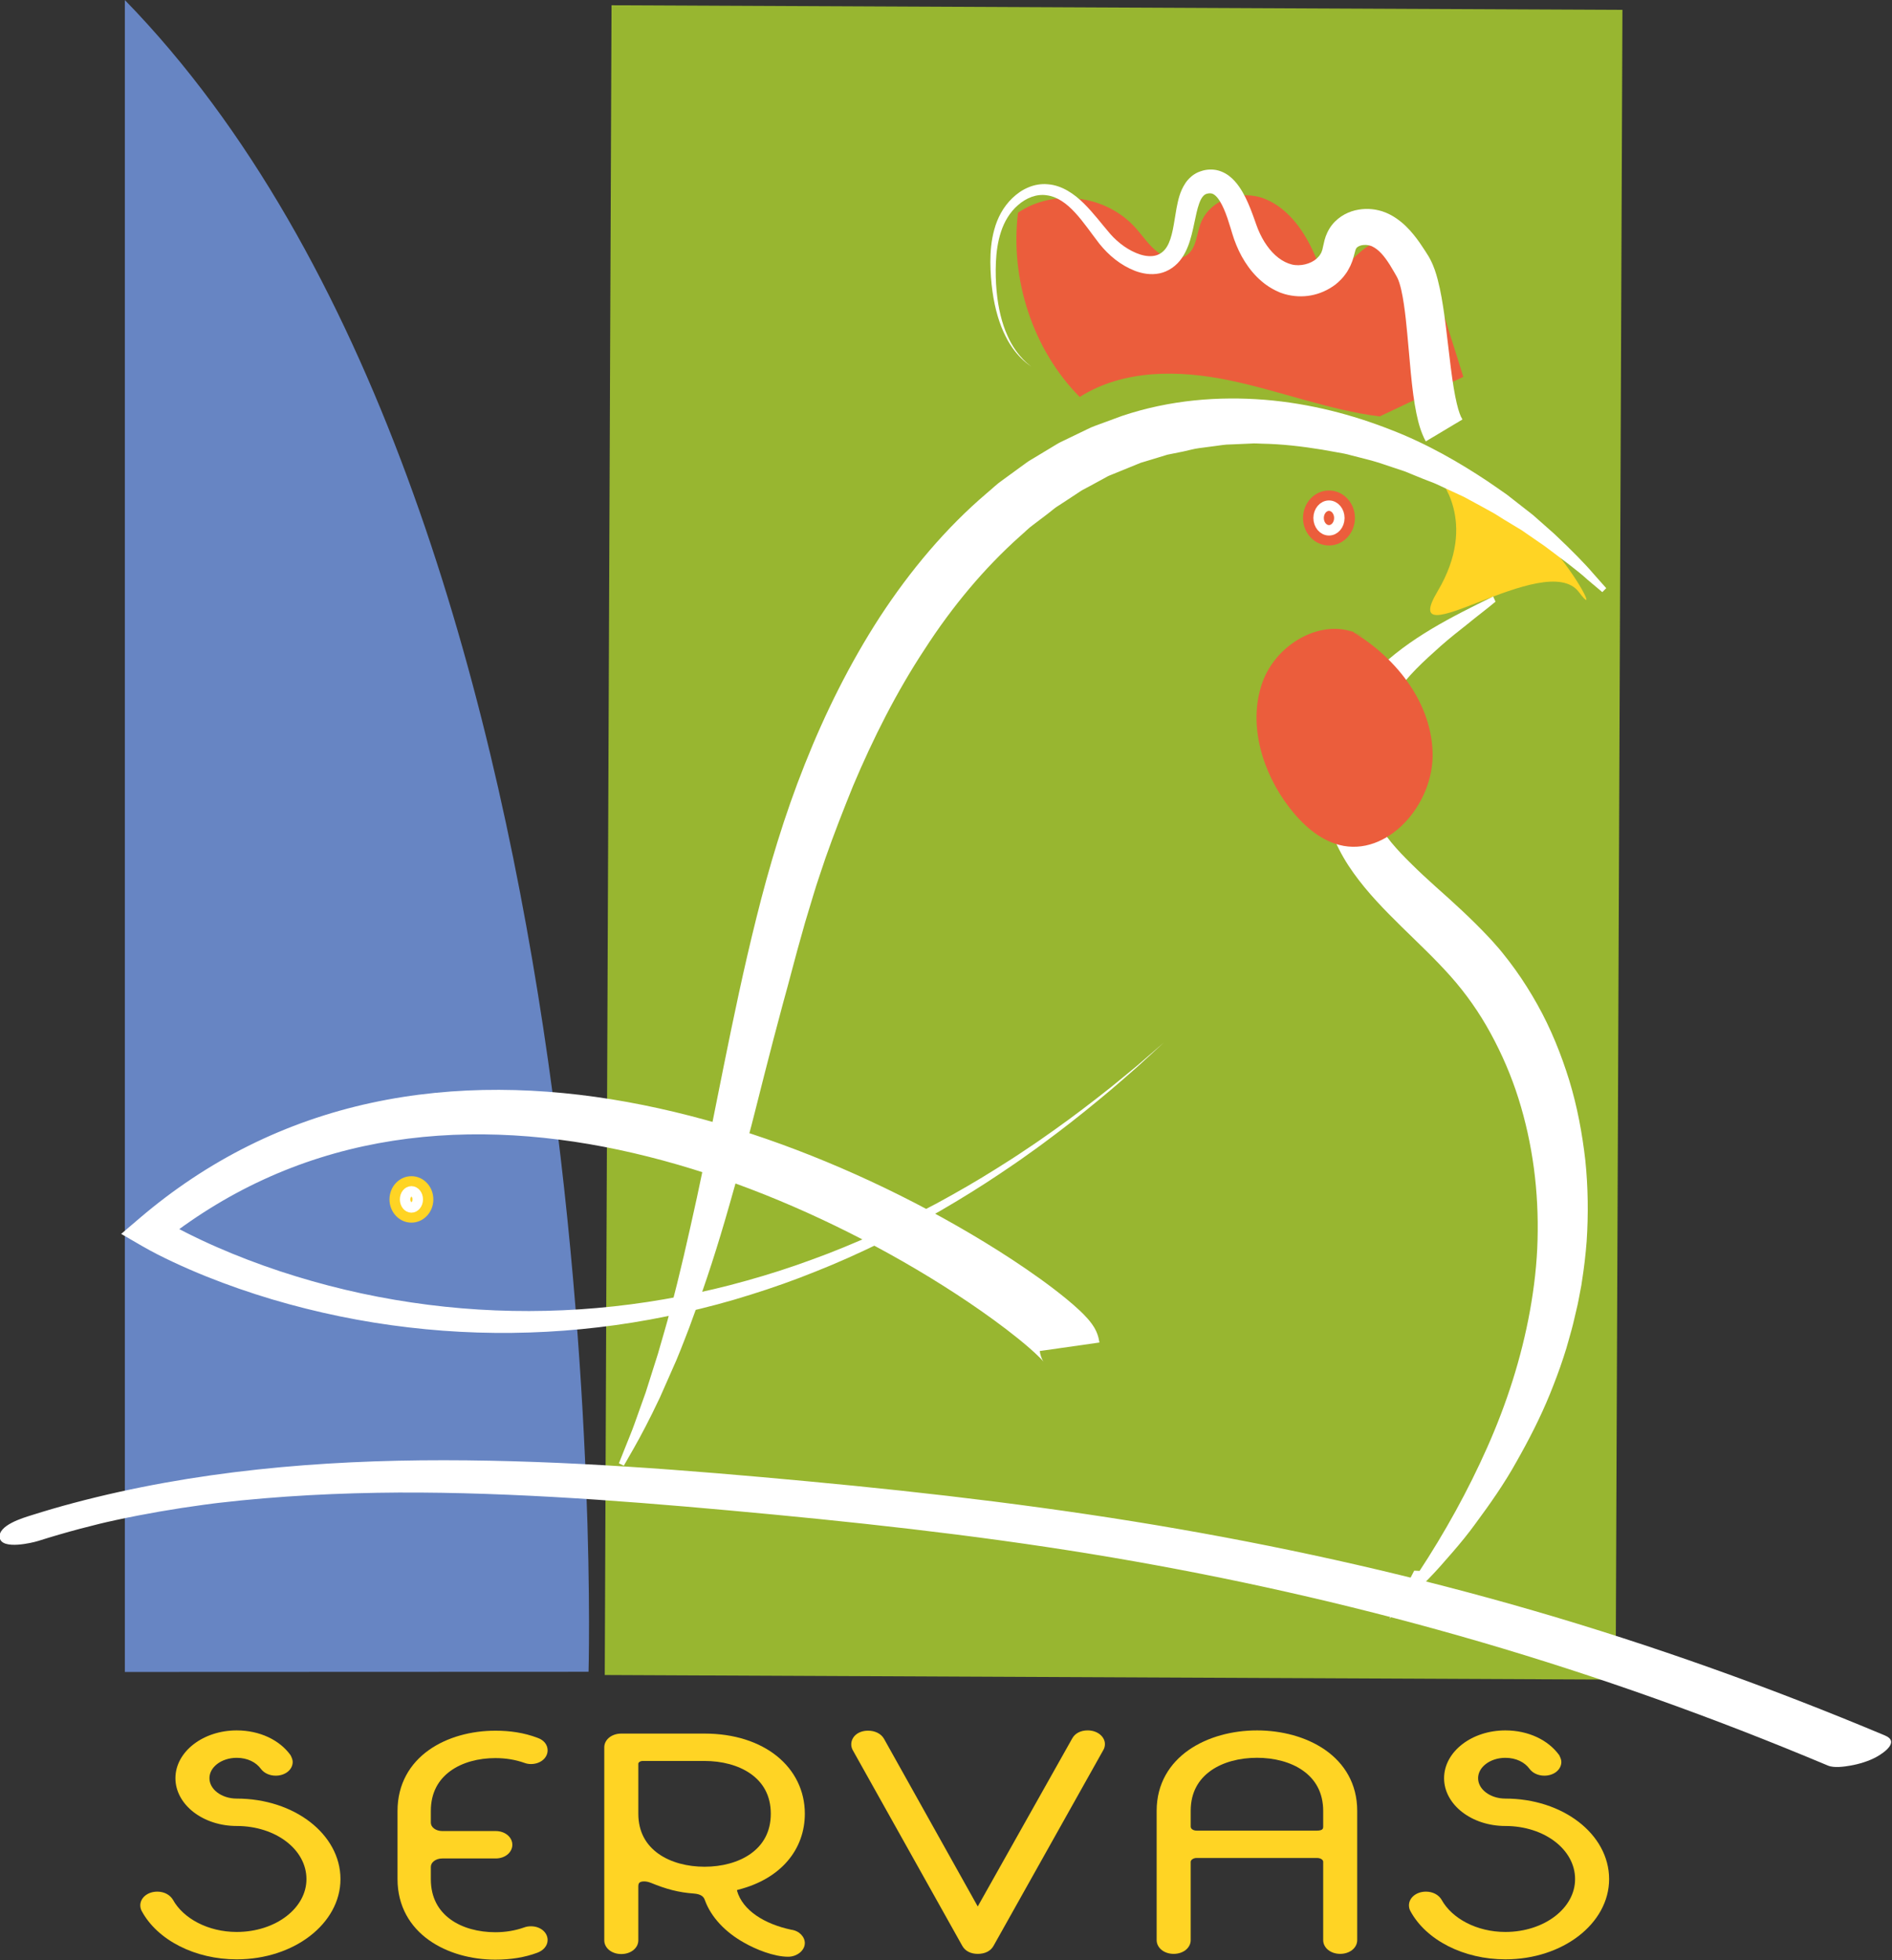 <?xml version="1.0" encoding="UTF-8" standalone="no"?>
<!-- Created with Inkscape (http://www.inkscape.org/) -->

<svg
   version="1.1"
   id="svg182"
   width="723.947"
   height="750"
   viewBox="0 0 723.947 750"
   xmlns="http://www.w3.org/2000/svg"
   xmlns:svg="http://www.w3.org/2000/svg">
  <rect x="0" y="0" width="723.947" height="750" fill="#333333" stroke="none"/>
  <defs
     id="defs186">
    <clipPath
       clipPathUnits="userSpaceOnUse"
       id="clipPath266">
      <path
         d="M 0,0 H 595.276 V 737.008 H 0 Z"
         id="path264" />
    </clipPath>
  </defs>
  <g
     id="g188"
     transform="matrix(1.333,0,0,-1.333,-630.624,245.177)">
    <g
       id="g789">
      <g
         id="g260"
         transform="matrix(4.712,0,0,4.736,-1755.82,-686.951)"
         style="stroke-width:0.212">
        <g
           id="g262"
           clip-path="url(#clipPath266)"
           style="stroke-width:0.212">
          <g
             id="g268"
             transform="translate(480.633,183.882)"
             style="stroke-width:0.212">
            <path
               d="m 0,0 v -101.341 l 28.248,0.011 c 0,0 2.046,70.383 -28.248,101.33"
               style="fill:#6785c3;fill-opacity:1;fill-rule:nonzero;stroke:none;stroke-width:0.212"
               id="path270" />
          </g>
        </g>
      </g>
      <g
         id="g272"
         transform="matrix(4.712,0,0,4.736,936.859,-298.228)"
         style="stroke-width:0.212">
        <path
           d="m 0,0 -61.583,0.279 0.413,101.209 61.583,-0.279 z"
           style="fill:#98b630;fill-opacity:1;fill-rule:nonzero;stroke:none;stroke-width:0.212"
           id="path274" />
      </g>
    </g>
    <g
       id="g803">
      <path
         d="m 483.974,-258.447 c 3.991,1.26 8.006,2.434 12.045,3.509 1.885,0.502 3.775,0.98 5.669,1.444 0.693,0.166 3.266,0.762 1.258,0.308 1.178,0.265 2.351,0.53 3.53,0.781 8.327,1.795 16.715,3.23 25.14,4.371 0.909,0.123 1.819,0.242 2.728,0.36 0.278,0.033 1.838,0.223 0.25,0.033 0.457,0.052 0.914,0.109 1.371,0.161 2.135,0.251 4.274,0.478 6.413,0.696 4.298,0.426 8.6,0.786 12.907,1.085 8.666,0.601 17.351,0.952 26.036,1.099 16.234,0.279 33.406,-0.242 50.431,-1.193 16.922,-0.952 33.82,-2.34 50.705,-3.874 34.772,-3.159 69.469,-6.876 103.968,-12.521 33.425,-5.47 66.614,-12.668 99.336,-21.723 33.693,-9.32 66.878,-20.648 99.412,-33.795 4.222,-1.71 8.435,-3.448 12.639,-5.209 1.748,-0.734 4.684,-0.303 6.418,0 2.516,0.436 5.353,1.283 7.625,2.562 2.224,1.255 6.484,4.333 2.314,6.081 -33.01,13.857 -66.684,25.905 -100.934,35.855 -33.448,9.718 -67.401,17.428 -101.626,23.39 -35.38,6.166 -70.958,10.395 -106.669,13.724 -34.73,3.239 -69.502,6.024 -104.388,6.048 -35.734,0.024 -71.67,-3.045 -106.405,-12.285 -4.043,-1.07 -8.053,-2.245 -12.045,-3.509 -2.187,-0.691 -9.816,-2.879 -9.085,-6.54 0.693,-3.452 9.401,-1.35 10.956,-0.857"
         style="fill:#ffffff;fill-opacity:1;fill-rule:nonzero;stroke:none;stroke-width:1"
         id="path286" />
      <path
         d="m 893.134,75.748 c -2.012,6.398 -4.029,12.801 -6.041,19.199 -1.687,5.356 -3.482,10.907 -7.205,14.951 -3.718,4.044 -9.962,6.081 -14.495,3.111 -4.274,-2.794 -8.449,-9.59 -12.483,-6.417 -1.089,0.857 -1.64,2.264 -2.191,3.58 -2.959,7.085 -7.658,13.866 -14.486,16.637 -6.828,2.775 -15.914,0.057 -18.557,-7.165 -1.074,-2.927 -1.169,-6.498 -3.412,-8.548 -2.37,-2.178 -6.15,-1.511 -8.737,0.374 -2.587,1.89 -4.387,4.722 -6.56,7.127 -8.468,9.363 -23.34,11.252 -33.656,4.276 -2.38,-19.251 4.406,-39.53 17.7,-52.899 12.662,7.999 28.529,7.771 43,4.764 14.467,-3.003 28.463,-8.515 43.099,-10.357"
         style="fill:#eb5d3c;fill-opacity:1;fill-rule:nonzero;stroke:none;stroke-width:1"
         id="path290" />
      <path
         d="m 862.016,35.198 c -0.019,-4.357 -3.369,-7.876 -7.483,-7.857 -4.114,0.019 -7.436,3.566 -7.417,7.923 0.019,4.362 3.369,7.88 7.483,7.861 4.114,-0.019 7.436,-3.571 7.417,-7.928"
         style="fill:#eb5d3c;fill-opacity:1;fill-rule:nonzero;stroke:none;stroke-width:1"
         id="path294" />
      <path
         d="m 857.54,35.217 c -0.005,-1.951 -1.343,-3.528 -2.988,-3.519 -1.645,0.009 -2.969,1.596 -2.964,3.547 0.009,1.956 1.348,3.528 2.988,3.523 1.645,-0.009 2.973,-1.601 2.964,-3.552 z"
         style="fill:none;stroke:#ffffff;stroke-width:3;stroke-linecap:butt;stroke-linejoin:miter;stroke-miterlimit:10;stroke-dasharray:none;stroke-opacity:1"
         id="path298" />
      <path
         d="m 882.353,57.219 c 0,0 -0.118,0.237 -0.353,0.691 -0.028,0.057 -0.061,0.118 -0.094,0.18 -0.047,0.114 -0.104,0.232 -0.16,0.355 -0.108,0.251 -0.226,0.526 -0.353,0.819 -0.292,0.672 -0.405,1.085 -0.641,1.748 -0.792,2.439 -1.451,5.678 -1.984,9.599 -0.528,3.912 -0.933,8.529 -1.381,13.691 -0.231,2.581 -0.467,5.299 -0.778,8.089 -0.316,2.78 -0.697,5.692 -1.301,8.349 -0.297,1.302 -0.693,2.59 -1.051,3.31 l -0.127,0.27 -0.302,0.54 -0.589,1.032 c -0.391,0.682 -0.778,1.331 -1.173,1.965 -1.607,2.534 -3.176,4.447 -5.16,5.366 -0.047,0.009 -0.089,0.028 -0.132,0.057 -0.057,0.028 -0.203,0.062 -0.297,0.099 -0.212,0.076 -0.443,0.114 -0.669,0.161 -0.467,0.095 -0.942,0.085 -1.385,0.052 -0.914,-0.076 -1.546,-0.45 -1.838,-0.72 -0.123,-0.152 -0.25,-0.265 -0.415,-0.739 -0.193,-0.545 -0.382,-1.534 -0.815,-2.894 l -0.179,-0.497 -0.071,-0.17 -0.141,-0.336 -0.137,-0.341 -0.075,-0.175 -0.146,-0.289 c -0.382,-0.767 -0.829,-1.582 -1.239,-2.103 -0.82,-1.203 -1.843,-2.169 -2.893,-3.045 -4.34,-3.287 -9.623,-4.205 -14.684,-2.761 l -0.942,0.317 -0.236,0.081 -0.245,0.099 -0.08,0.038 -0.339,0.152 c -0.24,0.114 -0.405,0.17 -0.716,0.332 l -0.924,0.488 c -1.159,0.658 -2.144,1.354 -3.096,2.174 -1.899,1.61 -3.468,3.519 -4.755,5.55 -1.305,2.032 -2.304,4.215 -3.11,6.455 l -0.547,1.672 -0.448,1.501 c -0.302,0.985 -0.603,1.946 -0.919,2.875 -0.636,1.852 -1.357,3.609 -2.21,4.958 -0.872,1.392 -1.72,2.079 -2.446,2.188 -0.207,0.024 -0.429,0.057 -0.688,0.019 h -0.047 c -0.17,-0.028 0.179,0.043 0.104,0.028 l -0.184,-0.043 -0.372,-0.076 c -0.226,-0.052 -0.137,-0.062 -0.231,-0.066 -0.382,-0.137 -0.702,-0.369 -1.056,-0.81 -0.73,-0.881 -1.315,-2.699 -1.758,-4.613 -0.457,-1.937 -0.829,-4.068 -1.395,-6.265 -0.575,-2.188 -1.315,-4.532 -2.813,-6.715 -1.47,-2.188 -3.85,-3.888 -6.399,-4.404 -2.545,-0.53 -4.953,-0.062 -7.045,0.715 -4.189,1.639 -7.511,4.428 -10.193,7.738 -2.474,3.197 -4.585,6.351 -7.003,8.965 -2.384,2.609 -5.118,4.608 -8.119,4.992 -2.992,0.469 -5.98,-0.796 -8.28,-2.823 -2.328,-1.994 -3.954,-4.797 -4.873,-7.639 -0.952,-2.889 -1.338,-5.882 -1.466,-8.742 -0.127,-2.851 -0.038,-5.626 0.189,-8.169 0.462,-5.115 1.579,-9.51 3.096,-12.844 1.451,-3.377 3.299,-5.617 4.642,-7 0.669,-0.701 1.235,-1.174 1.63,-1.482 0.386,-0.317 0.584,-0.478 0.584,-0.478 0,0 -0.207,0.152 -0.608,0.445 -0.405,0.289 -0.999,0.734 -1.706,1.402 -1.414,1.317 -3.398,3.49 -5.042,6.848 -1.706,3.315 -3.063,7.748 -3.784,12.952 -0.358,2.624 -0.575,5.385 -0.594,8.368 0,2.96 0.24,6.138 1.136,9.358 0.886,3.249 2.521,6.441 5.151,8.974 1.301,1.255 2.818,2.349 4.566,3.078 1.725,0.748 3.718,1.108 5.66,0.914 3.987,-0.289 7.53,-2.723 10.282,-5.46 2.809,-2.761 5.16,-5.939 7.62,-8.794 2.328,-2.638 5.386,-4.868 8.576,-5.896 1.583,-0.502 3.186,-0.644 4.505,-0.279 1.305,0.365 2.389,1.212 3.171,2.486 0.792,1.274 1.315,3.012 1.706,4.911 0.401,1.913 0.664,3.978 1.07,6.19 0.452,2.197 0.862,4.641 2.564,7.208 0.848,1.26 2.135,2.444 3.628,3.092 0.386,0.156 0.947,0.36 1.206,0.426 l 0.368,0.1 0.184,0.047 0.292,0.057 0.141,0.024 c 0.735,0.133 1.527,0.152 2.323,0.081 1.616,-0.161 3.171,-0.867 4.368,-1.781 1.197,-0.919 2.111,-1.984 2.856,-3.045 1.484,-2.131 2.436,-4.286 3.28,-6.379 0.419,-1.051 0.801,-2.088 1.159,-3.102 l 0.532,-1.506 0.495,-1.302 c 0.697,-1.676 1.532,-3.272 2.535,-4.665 1.989,-2.837 4.519,-4.778 7.153,-5.437 2.474,-0.616 5.466,0.175 7.172,1.714 0.396,0.403 0.787,0.781 1.023,1.227 0.184,0.246 0.156,0.322 0.24,0.412 l 0.028,0.033 0.061,0.166 0.123,0.346 0.123,0.341 0.066,0.175 c -0.038,-0.099 0.123,0.346 -0.071,-0.204 l 0.009,0.047 c 0.146,0.511 0.287,1.454 0.636,2.77 0.358,1.388 1.098,3.021 2.139,4.347 2.13,2.638 4.981,3.926 7.568,4.362 1.315,0.218 2.615,0.279 3.897,0.137 0.641,-0.071 1.277,-0.161 1.908,-0.327 0.325,-0.085 0.608,-0.142 0.966,-0.26 l 1.093,-0.403 c 2.158,-0.871 4.199,-2.368 5.768,-3.888 1.588,-1.549 2.856,-3.173 3.954,-4.736 0.542,-0.777 1.056,-1.549 1.532,-2.292 l 0.697,-1.103 0.33,-0.521 0.457,-0.824 c 1.15,-2.202 1.678,-4.063 2.163,-5.844 0.919,-3.542 1.4,-6.715 1.838,-9.713 0.424,-2.993 0.749,-5.773 1.056,-8.368 0.603,-5.176 1.131,-9.576 1.706,-13.042 0.565,-3.462 1.202,-5.948 1.687,-7.274 0.113,-0.27 0.254,-0.701 0.283,-0.715 0.024,-0.047 0.042,-0.09 0.057,-0.137 l 0.019,-0.062 c 0.033,-0.062 0.066,-0.118 0.094,-0.175 0.25,-0.445 0.372,-0.677 0.372,-0.677 z"
         style="fill:#ffffff;fill-opacity:1;fill-rule:nonzero;stroke:none;stroke-width:1"
         id="path302" />
      <path
         d="m 771.542,-203.905 c 0.024,0 -0.132,0.654 0.156,-0.838 0.118,-0.493 0.292,-0.995 0.49,-1.43 l 0.141,-0.298 0.236,-0.412 0.118,-0.17 c 0.061,-0.085 0.009,0.009 -0.118,0.156 -0.236,0.289 -0.631,0.715 -1.051,1.141 -0.872,0.867 -1.88,1.795 -2.931,2.709 -2.106,1.833 -4.373,3.651 -6.687,5.418 -4.637,3.533 -9.486,6.91 -14.429,10.135 -9.901,6.45 -20.192,12.327 -30.739,17.622 -21.092,10.575 -43.264,18.886 -66.058,23.741 -22.756,4.835 -46.256,6.09 -68.998,1.871 -11.352,-2.107 -22.473,-5.584 -33.043,-10.466 -10.579,-4.873 -20.588,-11.148 -29.824,-18.579 l -0.504,7.928 c 2.516,-1.563 5.466,-3.149 8.303,-4.584 2.875,-1.454 5.806,-2.827 8.765,-4.12 5.923,-2.6 11.979,-4.897 18.119,-6.933 12.285,-4.054 24.905,-7.061 37.689,-8.946 25.569,-3.822 51.77,-3.187 77.287,1.781 6.381,1.236 12.728,2.714 19,4.494 6.282,1.752 12.511,3.741 18.651,6.014 6.159,2.216 12.219,4.741 18.213,7.43 5.999,2.695 11.889,5.65 17.714,8.761 5.806,3.145 11.536,6.455 17.148,9.988 2.809,1.766 5.612,3.533 8.36,5.413 2.776,1.819 5.499,3.732 8.209,5.664 5.433,3.845 10.735,7.904 15.97,12.053 2.615,2.084 5.169,4.243 7.761,6.365 l 7.606,6.573 -7.427,-6.805 c -2.531,-2.197 -5.033,-4.442 -7.592,-6.606 -5.132,-4.314 -10.329,-8.543 -15.673,-12.564 -2.667,-2.022 -5.344,-4.025 -8.082,-5.939 -2.705,-1.97 -5.471,-3.831 -8.247,-5.692 -5.542,-3.722 -11.215,-7.227 -16.979,-10.575 -5.777,-3.31 -11.639,-6.474 -17.615,-9.382 -5.98,-2.903 -12.04,-5.64 -18.213,-8.075 -6.154,-2.491 -12.412,-4.703 -18.736,-6.673 -6.319,-2.008 -12.728,-3.703 -19.189,-5.157 -25.833,-5.858 -52.623,-7.345 -79.012,-4.224 -13.199,1.534 -26.285,4.234 -39.108,8.032 -6.404,1.918 -12.747,4.106 -18.995,6.621 -3.124,1.26 -6.22,2.6 -9.293,4.035 -3.105,1.463 -6.051,2.913 -9.231,4.764 l -5.829,3.381 5.325,4.546 c 9.566,8.169 20.07,15.197 31.257,20.757 11.178,5.574 23.024,9.675 35.131,12.299 24.264,5.266 49.334,4.655 73.48,0.279 24.198,-4.395 47.623,-12.403 69.983,-22.784 11.182,-5.209 22.106,-11.025 32.737,-17.513 5.316,-3.249 10.551,-6.663 15.711,-10.362 2.582,-1.856 5.136,-3.779 7.7,-5.882 1.286,-1.056 2.568,-2.155 3.907,-3.415 0.679,-0.649 1.357,-1.317 2.135,-2.193 0.386,-0.431 0.815,-0.938 1.329,-1.658 0.113,-0.147 0.297,-0.436 0.434,-0.658 l 0.231,-0.365 0.292,-0.549 0.278,-0.564 c 0.231,-0.526 0.443,-1.118 0.594,-1.705 0.368,-1.667 0.221,-1.217 0.278,-1.411 z"
         style="fill:#ffffff;fill-opacity:1;fill-rule:nonzero;stroke:none;stroke-width:1"
         id="path306" />
      <path
         d="m 597.479,-160.409 c -0.014,-3.684 -2.846,-6.654 -6.324,-6.64 -3.473,0.014 -6.282,3.017 -6.267,6.696 0.014,3.684 2.846,6.654 6.324,6.64 3.478,-0.014 6.282,-3.012 6.267,-6.696"
         style="fill:#ffd424;fill-opacity:1;fill-rule:nonzero;stroke:none;stroke-width:1"
         id="path310" />
      <path
         d="m 593.004,-160.39 c -0.005,-1.279 -0.825,-2.306 -1.828,-2.302 -1.004,0.005 -1.814,1.047 -1.81,2.321 0,1.279 0.82,2.306 1.824,2.302 1.008,-0.005 1.819,-1.042 1.814,-2.321 z"
         style="fill:none;stroke:#ffffff;stroke-width:3;stroke-linecap:butt;stroke-linejoin:miter;stroke-miterlimit:10;stroke-dasharray:none;stroke-opacity:1"
         id="path314" />
      <path
         d="m 885.846,47.026 c 0,0 11.894,-12.706 -0.132,-32.895 -12.026,-20.184 31.106,12.512 40.606,-0.185 9.505,-12.692 -14.198,32.961 -40.474,33.08"
         style="fill:#ffd424;fill-opacity:1;fill-rule:nonzero;stroke:none;stroke-width:1"
         id="path318" />
      <path
         d="m 933.025,13.948 c 0,0 -1.499,1.26 -4.302,3.623 -2.724,2.519 -6.984,5.631 -12.252,9.599 -1.367,0.942 -2.804,1.932 -4.312,2.974 -0.749,0.521 -1.517,1.047 -2.3,1.586 -0.82,0.493 -1.649,0.995 -2.502,1.511 -1.706,1.013 -3.459,2.084 -5.245,3.23 -1.843,1.056 -3.789,2.079 -5.763,3.168 -0.994,0.54 -1.998,1.085 -3.021,1.639 -1.051,0.488 -2.121,0.98 -3.204,1.487 -1.079,0.502 -2.172,1.009 -3.28,1.525 -1.103,0.53 -2.229,1.037 -3.407,1.459 -2.342,0.876 -4.679,1.89 -7.092,2.856 -2.455,0.819 -4.967,1.662 -7.535,2.515 -2.568,0.815 -5.25,1.388 -7.931,2.112 -1.334,0.393 -2.71,0.639 -4.1,0.871 -1.381,0.246 -2.776,0.497 -4.185,0.748 -5.617,0.914 -11.413,1.615 -17.356,1.714 -0.74,0.019 -1.484,0.09 -2.229,0.076 l -2.238,-0.104 c -1.489,-0.066 -2.992,-0.128 -4.5,-0.194 -1.513,0.009 -3.006,-0.289 -4.514,-0.469 -1.503,-0.199 -3.016,-0.398 -4.533,-0.597 -1.517,-0.194 -2.997,-0.654 -4.505,-0.961 -1.503,-0.303 -3.016,-0.606 -4.533,-0.914 -1.484,-0.455 -2.973,-0.909 -4.467,-1.364 l -2.243,-0.677 -1.126,-0.332 c 0.198,0.066 -0.65,-0.218 0.415,0.142 l -0.156,-0.062 -0.311,-0.128 -0.622,-0.251 c -1.659,-0.677 -3.322,-1.354 -4.99,-2.036 l -2.512,-1.023 c -0.396,-0.175 -0.895,-0.336 -1.206,-0.521 l -0.994,-0.554 c -1.324,-0.72 -2.653,-1.444 -3.987,-2.169 l -2.012,-1.066 c -0.669,-0.36 -1.367,-0.886 -2.055,-1.317 -1.376,-0.905 -2.757,-1.809 -4.142,-2.718 -0.683,-0.469 -1.404,-0.862 -2.064,-1.388 l -1.974,-1.568 c -1.338,-1.013 -2.677,-2.032 -4.02,-3.05 -1.376,-0.961 -2.568,-2.245 -3.869,-3.343 C 755.643,20.862 746.411,9.819 738.504,-2.457 730.465,-14.642 723.722,-28.011 717.958,-41.679 c -2.785,-6.881 -5.485,-13.767 -7.917,-20.7 -1.126,-3.467 -2.408,-6.981 -3.402,-10.362 -0.551,-1.819 -1.098,-3.632 -1.64,-5.437 l -0.815,-2.704 -0.73,-2.609 c -1.989,-6.862 -3.727,-13.923 -5.655,-20.776 -1.861,-6.867 -3.61,-13.658 -5.306,-20.288 -1.715,-6.635 -3.266,-13.151 -4.986,-19.412 -1.729,-6.275 -3.407,-12.332 -5.089,-18.157 -3.308,-11.664 -6.748,-22.273 -10.207,-31.541 -0.815,-2.325 -1.659,-4.565 -2.512,-6.711 -0.82,-2.155 -1.659,-4.215 -2.474,-6.19 -1.725,-3.902 -3.303,-7.483 -4.731,-10.722 -3.021,-6.398 -5.622,-11.271 -7.488,-14.539 -1.861,-3.258 -2.856,-4.996 -2.856,-4.996 l -1.414,0.682 c 0,0 0.735,1.842 2.116,5.295 0.664,1.738 1.597,3.827 2.483,6.379 0.905,2.543 1.946,5.465 3.115,8.738 1.051,3.32 2.215,6.99 3.482,10.987 1.126,4.049 2.498,8.373 3.676,13.09 2.545,9.372 4.948,20.089 7.521,31.792 2.535,11.712 5.023,24.47 7.742,37.962 2.728,13.492 5.674,27.7 9.326,42.305 3.605,14.529 8.077,29.528 13.911,44.138 5.801,14.643 12.935,29.007 21.583,42.343 8.69,13.289 18.948,25.517 30.71,35.519 1.489,1.222 2.856,2.605 4.439,3.68 1.55,1.127 3.091,2.254 4.632,3.377 l 2.309,1.676 c 0.763,0.564 1.607,0.999 2.403,1.501 1.616,0.976 3.228,1.946 4.835,2.917 0.815,0.469 1.588,0.999 2.427,1.416 l 2.531,1.222 c 1.682,0.815 3.36,1.624 5.033,2.429 1.659,0.886 3.379,1.373 5.061,2.032 1.692,0.625 3.374,1.241 5.052,1.861 13.831,4.651 27.892,5.688 40.997,4.646 13.129,-1.07 25.282,-4.333 36.016,-8.539 10.782,-4.144 20.013,-9.581 27.873,-14.79 1.941,-1.35 3.845,-2.614 5.641,-3.907 1.744,-1.364 3.431,-2.68 5.047,-3.945 0.806,-0.63 1.597,-1.25 2.375,-1.856 0.74,-0.654 1.461,-1.288 2.172,-1.913 1.409,-1.25 2.757,-2.444 4.038,-3.576 4.976,-4.703 8.789,-8.562 11.145,-11.352 2.427,-2.737 3.723,-4.201 3.723,-4.201 z"
         style="fill:#ffffff;fill-opacity:1;fill-rule:nonzero;stroke:none;stroke-width:1"
         id="path322" />
      <path
         d="m 902.37,11.207 c -2.644,-2.207 -5.363,-4.22 -7.973,-6.379 -2.644,-2.079 -5.254,-4.144 -7.724,-6.322 -2.45,-2.202 -4.858,-4.343 -7.073,-6.611 -2.182,-2.235 -4.307,-4.703 -5.956,-7.037 l -0.763,-1.037 -0.377,-0.521 -0.283,-0.431 c -0.377,-0.597 -0.745,-1.085 -1.136,-1.748 -0.782,-1.246 -1.508,-2.519 -2.158,-3.812 -1.31,-2.581 -2.337,-5.247 -3.035,-7.885 -0.674,-2.647 -1.051,-5.243 -1.145,-7.696 -0.014,-0.616 -0.038,-1.222 0.019,-1.819 0.019,-0.597 0.047,-1.189 0.146,-1.762 0.052,-0.578 0.137,-1.146 0.269,-1.7 l 0.16,-0.829 c -0.085,0.649 -0.014,0.133 -0.028,0.256 l 0.014,-0.081 0.033,-0.156 0.071,-0.322 0.132,-0.635 c 1.074,-4.319 3.534,-8.458 6.937,-12.635 1.725,-2.088 3.699,-4.149 5.853,-6.247 2.13,-2.117 4.43,-4.239 6.856,-6.422 4.873,-4.333 10.07,-9.008 15.329,-14.601 l 0.98,-1.066 1.018,-1.156 c 0.58,-0.677 1.06,-1.16 1.772,-2.079 1.381,-1.691 2.559,-3.272 3.718,-4.868 2.309,-3.22 4.425,-6.583 6.357,-10.04 3.878,-6.914 6.838,-14.297 9.165,-21.799 2.295,-7.525 3.727,-15.249 4.609,-22.973 0.792,-7.738 0.886,-15.505 0.377,-23.187 -0.292,-3.845 -0.745,-7.663 -1.343,-11.451 l -0.108,-0.71 -0.061,-0.436 -0.033,-0.161 -0.061,-0.317 -0.24,-1.283 -0.485,-2.557 -0.259,-1.274 -0.335,-1.435 -0.674,-2.87 c -0.429,-1.946 -0.952,-3.722 -1.456,-5.527 -0.485,-1.809 -1.018,-3.594 -1.616,-5.361 -1.15,-3.542 -2.469,-7 -3.841,-10.409 -2.771,-6.815 -6.112,-13.293 -9.651,-19.53 -3.482,-6.28 -7.592,-12.109 -11.767,-17.759 -2.059,-2.846 -4.284,-5.56 -6.569,-8.198 -2.285,-2.633 -4.552,-5.261 -6.979,-7.734 l -11.149,-11.366 6.692,12.976 0.221,0.426 0.108,0.208 0.052,0.109 0.028,0.052 0.014,0.024 0.005,0.014 0.005,0.009 v 0 c 1.833,-0.081 -4.1,0.18 4.109,-0.18 v 0.005 0 l -0.438,-0.843 c -0.151,-0.284 -0.278,-0.564 -0.448,-0.848 l -0.005,0.005 c -1.098,0.047 2.455,-0.104 -2.46,0.109 v 0 0 l 0.005,0.009 0.009,0.009 0.014,0.028 0.028,0.052 0.061,0.104 0.123,0.213 0.245,0.421 1.555,-0.066 -0.005,-0.436 -0.005,-0.213 v -0.109 l -0.005,-0.052 v -0.028 -0.014 -0.005 -0.005 0 c -3.186,0.137 -0.881,0.038 -1.593,0.071 v -0.005 l 0.014,0.862 0.014,0.867 v -0.005 0 c 3.341,-0.147 0.924,-0.038 1.673,-0.071 v -0.005 -0.005 -0.014 -0.028 l -0.005,-0.052 v -0.109 l -0.005,-0.218 -0.005,-0.431 -1.555,0.564 c 7.474,11.371 14.113,23.343 19.66,35.841 5.551,12.488 9.797,25.649 12.243,39.151 1.216,6.744 2.022,13.63 2.187,20.478 0.184,6.867 -0.156,13.748 -1.06,20.539 -0.914,6.791 -2.38,13.497 -4.434,19.99 -2.045,6.493 -4.745,12.739 -7.969,18.654 -3.233,5.943 -7.059,11.394 -11.508,16.4 -4.434,4.987 -9.34,9.571 -14.165,14.312 -4.816,4.745 -9.623,9.637 -13.675,15.311 -4.048,5.64 -7.252,12.242 -8.251,19.445 -1.06,7.156 0.165,14.553 2.87,21.079 2.7,6.55 6.753,12.408 11.583,17.276 4.891,4.887 10.424,8.837 16.182,12.285 5.758,3.443 11.734,6.384 17.685,9.306 z"
         style="fill:#ffffff;fill-opacity:1;fill-rule:nonzero;stroke:none;stroke-width:1"
         id="path326" />
      <path
         d="m 860.569,3.041 c 12.474,-7.203 23.246,-19.999 23.745,-35.036 0.495,-15.036 -13.072,-30.271 -26.851,-26.611 -5.777,1.534 -10.556,5.882 -14.316,10.774 -7.634,9.917 -11.936,23.745 -7.733,35.736 4.203,11.996 18.896,19.682 29.235,13.066"
         style="fill:#eb5d3c;fill-opacity:1;fill-rule:nonzero;stroke:none;stroke-width:1"
         id="path330" />
    </g>
    <g
       id="g781">
      <path
         id="path334"
         style="fill:#ffd424;fill-opacity:1;fill-rule:nonzero;stroke:none;stroke-width:1"
         d="m 541.029,-312.811 c -4.794,0 -9.157,-1.499 -12.353,-3.961 -3.196,-2.462 -5.235,-5.921 -5.235,-9.759 0,-3.836 2.04,-7.295 5.235,-9.756 3.196,-2.461 7.559,-3.961 12.353,-3.961 5.646,0 10.683,-1.725 14.278,-4.494 3.595,-2.769 5.744,-6.546 5.744,-10.755 0,-4.126 -2.147,-7.885 -5.744,-10.655 -3.596,-2.77 -8.633,-4.516 -14.278,-4.516 -8.234,0 -15.34,3.882 -18.3,9.24 l -0.009,0.013 -0.006,0.01 c -0.855,1.425 -2.532,2.31 -4.474,2.31 -1.31,0 -2.503,-0.391 -3.396,-1.08 -0.892,-0.689 -1.488,-1.708 -1.488,-2.855 0,-0.576 0.142,-1.108 0.384,-1.582 l 0.003,-0.009 0.004,-0.006 c 4.51,-8.404 15.353,-13.907 27.281,-13.907 8.22,0 15.635,2.548 21.025,6.699 5.389,4.151 8.763,9.941 8.763,16.339 0,6.471 -3.372,12.281 -8.763,16.433 -5.39,4.151 -12.806,6.68 -21.025,6.68 -2.214,0 -4.202,0.696 -5.606,1.778 -1.404,1.082 -2.216,2.513 -2.216,4.074 0,1.563 0.812,2.995 2.216,4.077 1.404,1.081 3.391,1.775 5.606,1.775 3.117,0 5.6,-1.305 6.955,-3.185 l 0.006,-0.007 0.004,-0.006 c 0.868,-1.145 2.398,-1.926 4.226,-1.926 1.31,0 2.501,0.389 3.394,1.077 0.893,0.687 1.488,1.708 1.488,2.855 0,0.649 -0.261,1.224 -0.58,1.881 l -0.026,0.059 -0.04,0.053 c -3.087,4.269 -8.766,7.068 -15.428,7.068 z" />
      <path
         id="path342"
         style="fill:#ffd424;fill-opacity:1;fill-rule:nonzero;stroke:none;stroke-width:1"
         d="m 615.275,-312.894 c -6.866,0 -13.84,-1.809 -19.151,-5.603 -5.311,-3.794 -8.93,-9.633 -8.93,-17.435 v -19.573 c 0,-7.801 3.64,-13.653 8.962,-17.467 5.322,-3.813 12.297,-5.646 19.119,-5.646 4.397,0 8.419,0.63 12.056,1.988 h 0.001 c 1.676,0.619 2.947,1.961 2.947,3.655 0,1.141 -0.579,2.161 -1.453,2.852 -0.874,0.691 -2.044,1.084 -3.33,1.084 -0.649,0 -1.332,-0.09 -2.016,-0.354 l -0.028,-0.009 c -2.56,-0.897 -5.317,-1.346 -8.178,-1.346 -4.791,0 -9.46,1.202 -12.88,3.69 -3.42,2.488 -5.638,6.214 -5.638,11.552 v 3.497 c 0,0.648 0.305,1.221 0.88,1.676 0.576,0.455 1.421,0.762 2.398,0.762 h 15.338 c 1.283,0 2.453,0.393 3.327,1.083 0.874,0.69 1.453,1.708 1.453,2.849 0,1.141 -0.58,2.161 -1.453,2.852 -0.874,0.691 -2.043,1.085 -3.327,1.085 h -15.338 c -0.977,0 -1.822,0.305 -2.398,0.76 -0.576,0.455 -0.88,1.026 -0.88,1.671 v 3.34 c 0,5.298 2.217,9.008 5.638,11.489 3.421,2.481 8.09,3.683 12.88,3.683 2.972,0 5.734,-0.456 8.303,-1.359 l -0.025,0.01 c 0.696,-0.274 1.376,-0.359 1.944,-0.359 1.285,0 2.454,0.393 3.328,1.083 0.874,0.69 1.455,1.708 1.455,2.849 0,1.616 -1.093,2.964 -2.858,3.579 -3.938,1.509 -8.055,2.064 -12.146,2.064 z" />
      <path
         id="path350"
         style="fill:#ffd424;fill-opacity:1;fill-rule:nonzero;stroke:none;stroke-width:1"
         d="m 651.426,-313.722 c -1.31,0 -2.5,-0.39 -3.393,-1.077 -0.893,-0.687 -1.49,-1.707 -1.49,-2.852 v -55.431 c 0,-1.147 0.597,-2.167 1.49,-2.854 0.893,-0.686 2.083,-1.074 3.393,-1.074 1.311,0 2.503,0.388 3.397,1.074 0.894,0.686 1.491,1.707 1.491,2.854 v 15.504 c 0,0.6 0.137,0.886 0.352,1.077 0.215,0.191 0.618,0.343 1.315,0.343 0.596,0 1.204,-0.13 1.953,-0.416 l -0.018,0.009 c 4.378,-1.798 7.916,-2.763 12.33,-3.076 0.98,-0.072 1.689,-0.287 2.178,-0.596 0.489,-0.309 0.795,-0.704 1,-1.305 l 10e-4,-0.006 10e-4,-0.007 c 1.794,-4.944 5.958,-9.241 11.221,-12.176 10e-4,0 0.002,-10e-4 0.003,-10e-4 3.322,-1.915 8.573,-4.053 12.677,-4.053 1.182,0 2.329,0.396 3.224,1.072 0.895,0.677 1.559,1.681 1.559,2.855 0,1.796 -1.602,3.538 -3.921,3.836 -7.491,1.588 -13.929,5.445 -15.549,11.213 -0.004,0.068 -0.003,0.123 0.003,0.13 0.008,0.01 0.081,0.082 0.328,0.136 l 0.012,0.004 0.01,10e-4 c 12.447,3.16 19.119,11.721 19.119,21.812 0,6.617 -2.919,12.417 -7.98,16.509 -5.062,4.092 -12.242,6.495 -20.804,6.495 z m 6.154,-7.86 h 17.748 c 4.921,0 9.718,-1.203 13.23,-3.681 3.512,-2.479 5.782,-6.177 5.782,-11.462 0,-5.283 -2.27,-9.003 -5.783,-11.5 -3.513,-2.498 -8.31,-3.719 -13.229,-3.719 -4.919,0 -9.717,1.222 -13.23,3.719 -3.513,2.498 -5.783,6.217 -5.783,11.5 v 14.345 c 0,0.161 0.078,0.329 0.297,0.498 0.22,0.169 0.569,0.3 0.968,0.3 z" />
      <path
         id="path358"
         style="fill:#ffd424;fill-opacity:1;fill-rule:nonzero;stroke:none;stroke-width:1"
         d="m 785.302,-312.808 c -1.921,0 -3.598,-0.759 -4.453,-2.336 l -27.103,-48.207 -26.912,48.144 -0.003,0.006 c -0.888,1.539 -2.694,2.312 -4.542,2.312 -1.371,0 -2.566,-0.387 -3.439,-1.083 -0.874,-0.696 -1.411,-1.724 -1.411,-2.846 0,-0.576 0.144,-1.111 0.393,-1.588 l 0.004,-0.009 31.458,-56.215 c 0.856,-1.573 2.529,-2.329 4.45,-2.329 2.011,0 3.696,0.755 4.551,2.328 l 31.559,56.295 0.006,0.009 c 0.251,0.475 0.393,1.011 0.393,1.591 0,2.078 -2.073,3.929 -4.95,3.929 z" />
      <path
         id="path366"
         style="fill:#ffd424;fill-opacity:1;fill-rule:nonzero;stroke:none;stroke-width:1"
         d="m 833.887,-312.812 c -6.988,0 -14.133,-1.825 -19.588,-5.629 -5.455,-3.804 -9.195,-9.653 -9.195,-17.451 v -37.138 c 0,-1.145 0.597,-2.165 1.49,-2.852 0.893,-0.687 2.083,-1.077 3.393,-1.077 1.312,0 2.504,0.39 3.397,1.077 0.893,0.687 1.49,1.707 1.49,2.852 v 22.485 c 0,0.23 0.128,0.485 0.426,0.715 0.299,0.23 0.75,0.397 1.245,0.397 h 34.591 c 0.613,0 1.079,-0.177 1.368,-0.398 0.289,-0.222 0.403,-0.46 0.403,-0.713 v -22.485 c 0,-1.145 0.596,-2.165 1.488,-2.852 0.893,-0.687 2.084,-1.077 3.394,-1.077 1.31,0 2.5,0.39 3.393,1.077 0.893,0.687 1.488,1.707 1.488,2.852 v 37.138 c 0,7.796 -3.711,13.644 -9.154,17.449 -5.443,3.805 -12.59,5.631 -19.629,5.631 z m 0,-7.856 c 4.921,0 9.719,-1.202 13.232,-3.699 3.513,-2.497 5.788,-6.235 5.788,-11.602 v -4.418 c 0,-0.507 -0.107,-0.703 -0.327,-0.872 -0.219,-0.169 -0.68,-0.319 -1.444,-0.319 h -34.591 c -0.51,0 -0.957,0.155 -1.245,0.376 -0.288,0.222 -0.426,0.47 -0.426,0.814 v 4.494 c 0,5.327 2.273,9.048 5.785,11.536 3.512,2.488 8.308,3.688 13.229,3.688 z" />
      <path
         id="path374"
         style="fill:#ffd424;fill-opacity:1;fill-rule:nonzero;stroke:none;stroke-width:1"
         d="m 905.194,-312.811 c -4.794,0 -9.159,-1.499 -12.354,-3.961 -3.196,-2.462 -5.234,-5.921 -5.234,-9.759 0,-3.836 2.038,-7.295 5.234,-9.756 3.196,-2.461 7.561,-3.962 12.354,-3.962 5.644,0 10.679,-1.725 14.273,-4.494 3.594,-2.769 5.744,-6.544 5.744,-10.753 0,-4.126 -2.148,-7.885 -5.744,-10.655 -3.596,-2.77 -8.631,-4.516 -14.273,-4.516 -8.234,0 -15.342,3.882 -18.302,9.24 l -0.007,0.013 -0.006,0.01 c -0.855,1.425 -2.533,2.31 -4.475,2.31 -1.31,0 -2.502,-0.391 -3.394,-1.08 -0.892,-0.689 -1.488,-1.708 -1.488,-2.855 0,-0.571 0.136,-1.107 0.387,-1.588 l 10e-4,-0.004 0.003,-0.004 c 4.51,-8.404 15.353,-13.907 27.281,-13.907 8.22,0 15.635,2.548 21.025,6.699 5.389,4.151 8.761,9.939 8.761,16.337 0,6.471 -3.371,12.283 -8.761,16.434 -5.39,4.151 -12.806,6.68 -21.025,6.68 -2.214,0 -4.202,0.695 -5.606,1.777 -1.404,1.082 -2.216,2.515 -2.216,4.075 0,1.563 0.812,2.994 2.216,4.075 1.404,1.081 3.391,1.775 5.606,1.775 3.117,0 5.6,-1.303 6.955,-3.183 l 0.003,-0.006 0.006,-0.006 c 0.865,-1.149 2.4,-1.928 4.228,-1.928 1.31,0 2.501,0.388 3.394,1.075 0.893,0.687 1.488,1.71 1.488,2.856 0,0.649 -0.261,1.224 -0.58,1.881 l -0.028,0.059 -0.038,0.054 c -3.092,4.268 -8.766,7.066 -15.428,7.066 z" />
    </g>
  </g>
</svg>
